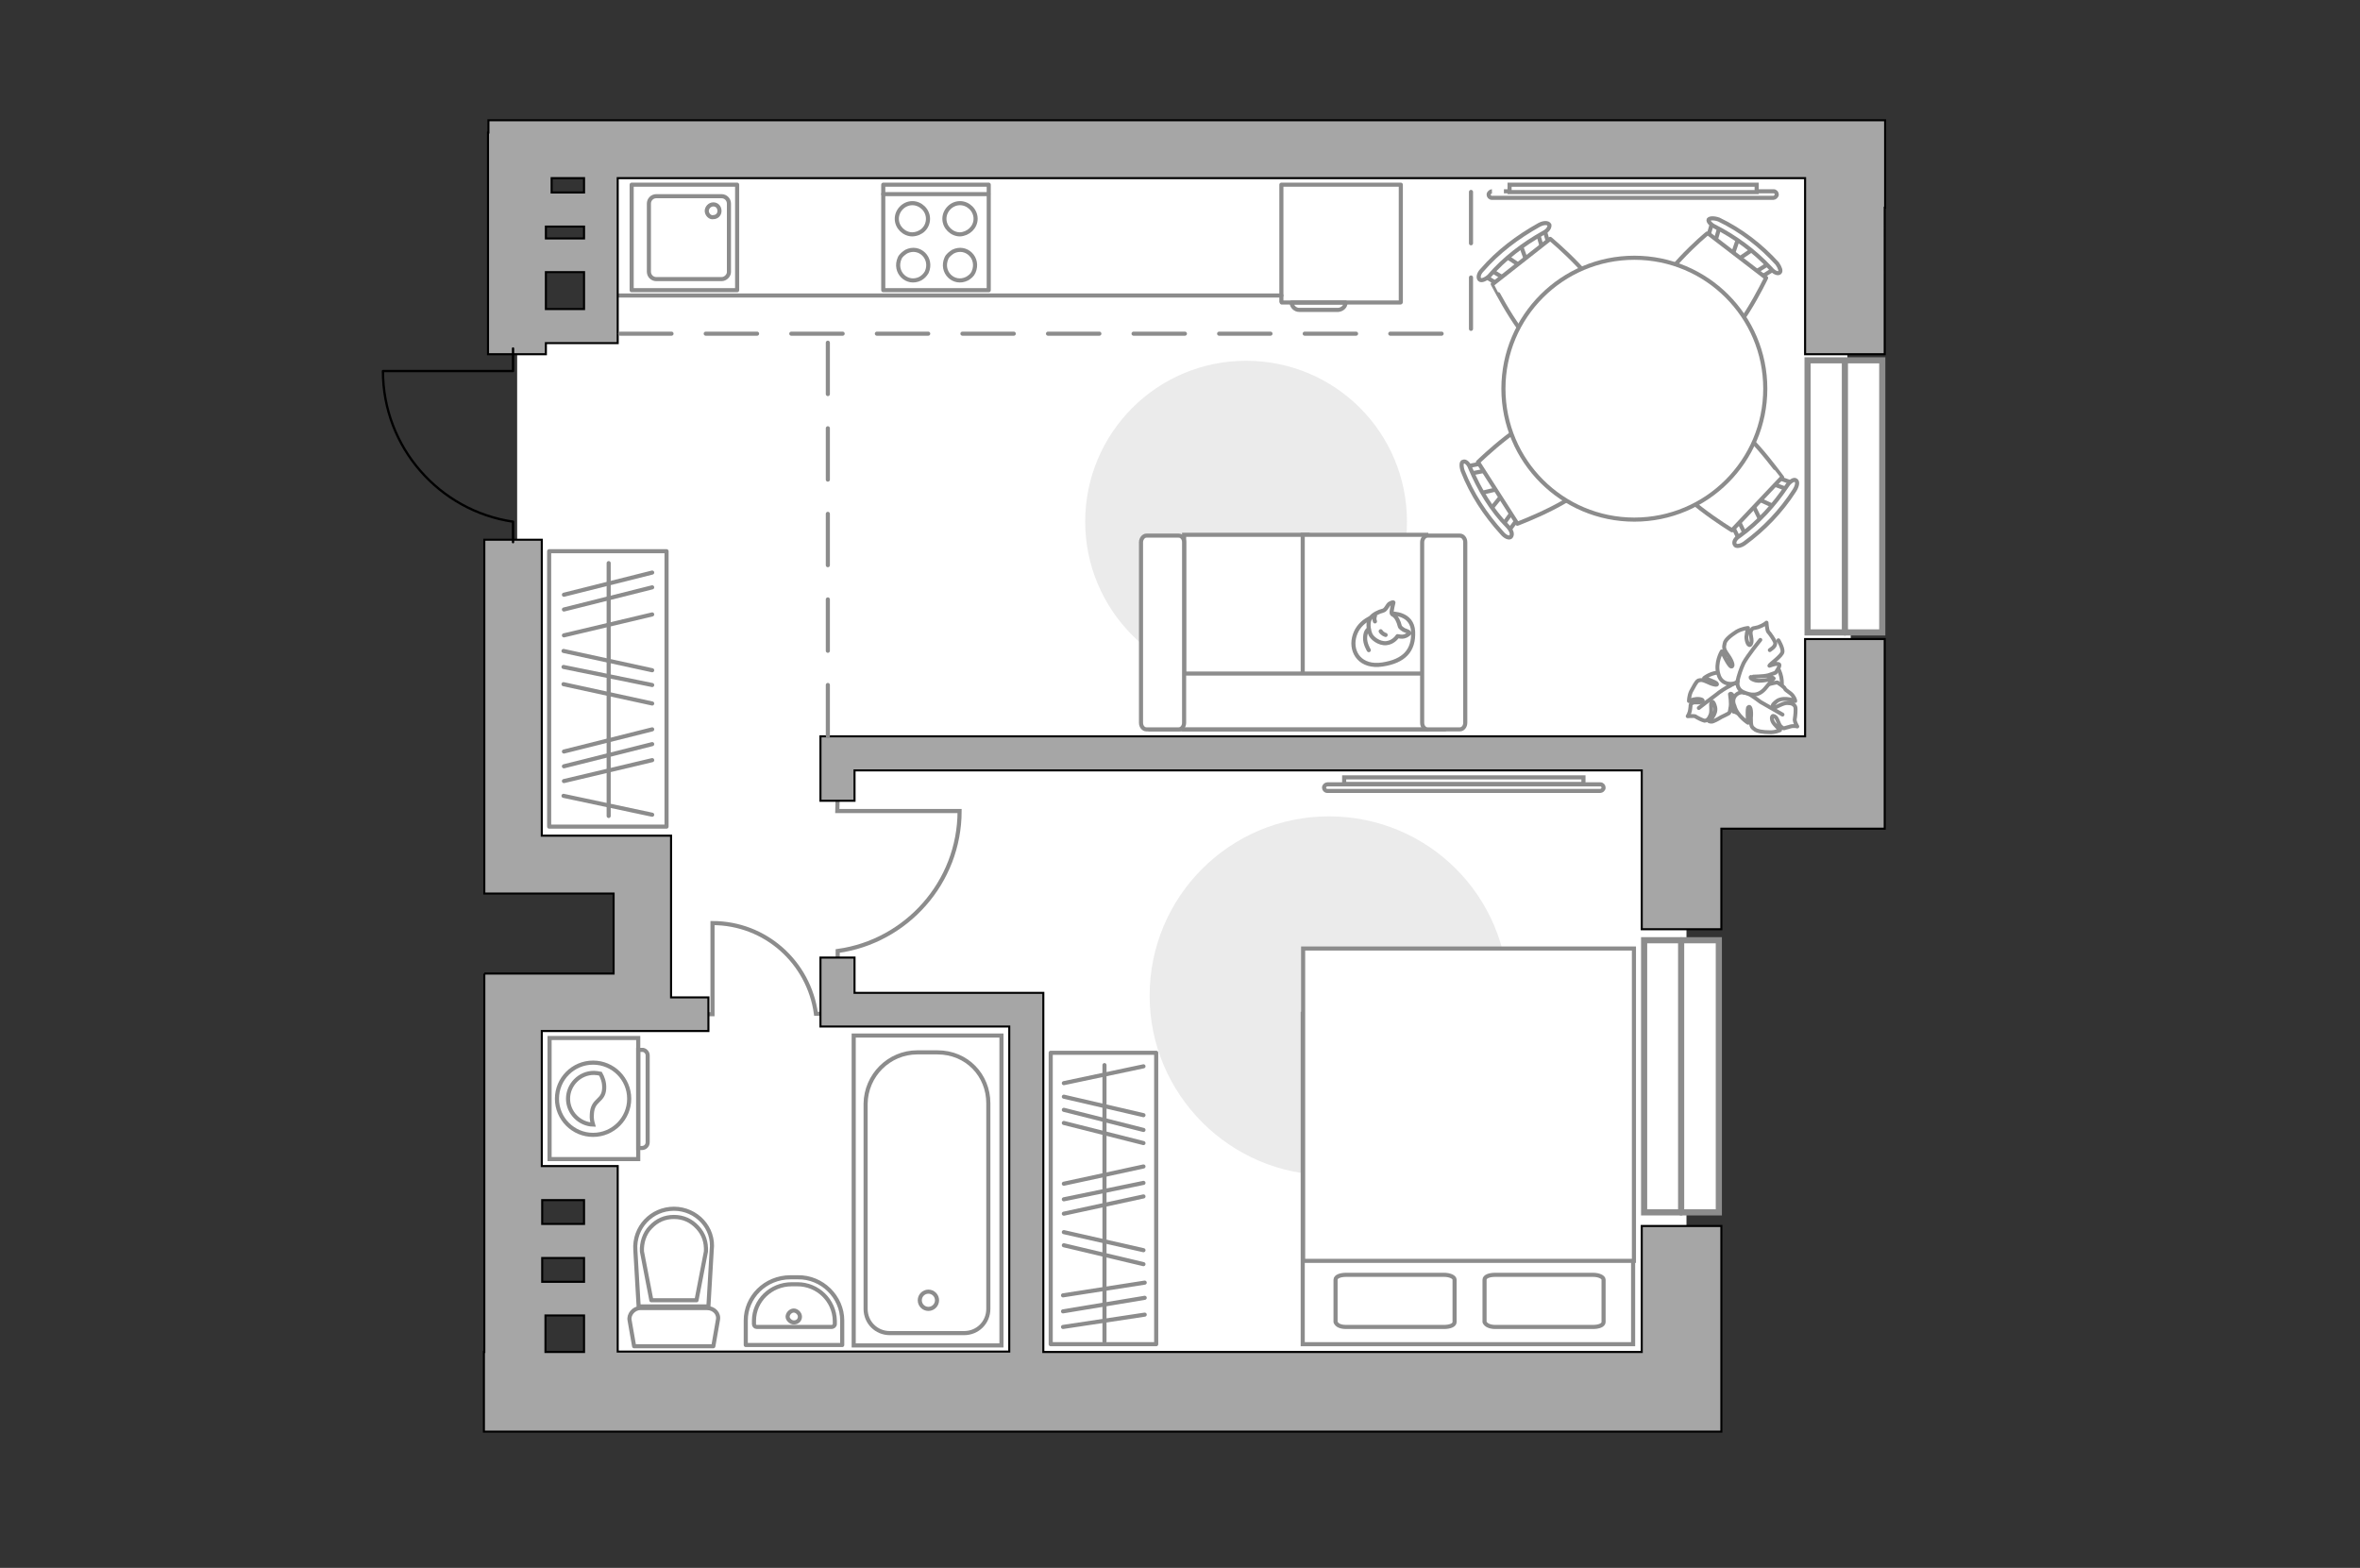<?xml version="1.0" encoding="utf-8"?>
<!-- Generator: Adobe Illustrator 25.1.0, SVG Export Plug-In . SVG Version: 6.00 Build 0)  -->
<svg version="1.1" id="Слой_1" xmlns="http://www.w3.org/2000/svg" xmlns:xlink="http://www.w3.org/1999/xlink" x="0px" y="0px"
	 viewBox="0 0 575 382" style="enable-background:new 0 0 575 382;" xml:space="preserve">
<rect x="0" y="0" width="575" height="382" fill="#333333" stroke="none"/>
<style type="text/css">
	.st0{fill:#FFFFFF;}
	.st1{fill:none;stroke:#8C8C8C;stroke-miterlimit:10;}
	.st2{fill:#FFFFFF;stroke:#8C8C8C;stroke-width:0.946;stroke-miterlimit:10;}
	.st3{fill:#FFFFFF;stroke:#8C8C8C;stroke-width:0.946;stroke-linecap:round;stroke-linejoin:round;stroke-miterlimit:10;}
	.st4{fill:none;stroke:#8C8C8C;stroke-width:0.946;stroke-linecap:round;stroke-linejoin:round;stroke-miterlimit:10;}
	.st5{fill:#FFFFFF;stroke:#8C8C8C;stroke-miterlimit:10;}
	.st6{fill:#FFFFFF;stroke:#8C8C8C;stroke-linejoin:round;stroke-miterlimit:10;}
	.st7{fill:#FFFFFF;stroke:#8C8C8C;stroke-linejoin:round;stroke-miterlimit:10;}
	.st8{fill:#EBEBEB;}
	.st9{fill:none;stroke:#8C8C8C;stroke-linecap:round;stroke-linejoin:round;stroke-miterlimit:10;}
	.st10{fill:#FFFFFF;stroke:#8C8C8C;stroke-linecap:round;stroke-linejoin:round;stroke-miterlimit:10;}
	.st11{fill-rule:evenodd;clip-rule:evenodd;fill:#FFFFFF;fill-opacity:0.1;stroke:#8C8C8C;stroke-miterlimit:10;}
	.st12{fill:#A6A6A6;stroke:#000000;stroke-width:0.5;stroke-miterlimit:10;}
	.st13{fill:none;stroke:#000000;stroke-width:0.565;stroke-linecap:round;stroke-linejoin:round;stroke-miterlimit:10;}
	
		.st14{fill:none;stroke:#8C8C8C;stroke-linecap:round;stroke-linejoin:round;stroke-miterlimit:10;stroke-dasharray:12.509,8.339;}
	.st15{fill:#FFFFFF;stroke:#8C8C8C;stroke-width:1.5;stroke-linecap:round;stroke-miterlimit:10;}
</style>
<polygon id="bg" class="st0" points="449.5,36.3 146.4,36.3 144.9,80.1 126,80.1 126,210.6 156.6,210.6 156.6,243.8 125,243.8 
	125,288.3 146.4,288.3 146.4,334.6 410.9,334.6 410.9,187.5 451.3,187.5 "/>
<g id="furniture_1_">
	<g>
		<g>
			<path class="st1" d="M199.9,247c0,0-0.7,0-1.1,0c-1.7-12.5-12.3-22.1-25.2-22.1c0,0.1,0,0.1,0,0.1v22.1h-1.3"/>
		</g>
	</g>
	<g>
		<g>
			<path class="st1" d="M204.1,234.8c0,0,0-2.6,0-3.1c16.7-2.3,29.7-16.7,29.7-34.1c-0.1,0-0.1,0-0.1,0H204l0.1-3.7"/>
		</g>
	</g>
	<g>
		<path id="Vector_60_2_" class="st2" d="M423.2,159.2c4.1-1.8,8.5,0.3,10.3,4.2c1.8,4.1-0.3,8.5-4.2,10.3
			c-4.1,1.8-8.5-0.3-10.3-4.2C417.3,165.6,419.4,161,423.2,159.2z"/>
		<path class="st3" d="M419.4,163.9c-2.2-0.3-4.2,1.3-4.2,1.3s2.9,0.9,3.1,1.4c0.3,0.4-0.8,0.3-2.2-0.4c-1.4-0.6-1.5-0.6-2.3-0.4
			c-0.6,0.3-1.1,1.5-1.8,2.7c-0.5,1.1-0.5,2.3-0.5,2.3s0.8-0.4,1.8-0.5s2,0.3,1.4,0.6c-0.6,0.5-1.8,0-2.4,0.4s-0.3,0.5-0.5,1.5
			c-0.1,1-0.6,1.7-0.6,1.7s1.3-0.1,1.8,0c0.4,0.3,1.8,1,2.3,1.1c0.5,0,1-0.3,1.4-1.3c0.5-0.9,0-2.7,0.3-3.1c0-0.4,0.5-0.5,0.9,1.1
			c0.4,1.8-1.5,3.4-1.5,3.4s0.5,0.3,1.1,0c0.8-0.3,1.7-0.9,1.9-1c0.3-0.1,1.8-0.9,1.8-0.9s0.3-0.1,0.4-1.3c0.3-1-0.1-3.3-0.1-3.4
			c0.1-0.1,0.5-0.3,0.9,0.9c0.3,1.3,0,3.4,0,3.4s0.1-0.1,1.7-1.7c1.5-1.7,0.9-2.9,0.1-4.3c-0.8-1.4-2-0.8-2-0.8
			C422.1,166.2,421.8,164.1,419.4,163.9z"/>
		<path class="st4" d="M424.9,166.1c-1.1,0-2.4,0.3-3.4,1c-0.9,0.4-2.6,1.5-3.4,2.2c-1.4,1-4.2,3.2-4.2,3.2"/>
		<path class="st3" d="M422.6,172c0.6,2.4,3.3,4.1,3.3,4.1s-0.3-3.6,0.1-3.8c0.4-0.4,0.8,0.6,0.6,2.6c0,1.9,0.1,2.2,0.8,2.7
			c0.6,0.6,2.3,0.8,3.7,0.8c1.4,0.1,2.6-0.5,2.6-0.5s-0.6-0.6-1.4-1.5s-0.8-2.3,0-1.9c0.9,0.4,0.9,2,1.7,2.6c0.8,0.6,0.5,0.3,1.9,0
			c1.1-0.4,2-0.1,2-0.1s-0.8-1.3-0.6-1.9c0.1-0.5,0.3-2.4,0.1-2.9c-0.3-0.6-0.8-0.9-1.9-0.9c-1-0.1-2.8,1.1-3.2,1.1
			c-0.5-0.1-0.9-0.5,0.8-1.7c1.8-1,4.3,0.1,4.3,0.1s0-0.5-0.6-1.3s-1.8-1.3-1.9-1.7s-1.8-1.5-1.8-1.5s-0.1-0.1-1.7,0.3
			c-1.4,0.3-3.6,1.8-3.6,1.7c0,0-0.4-0.5,0.6-1.3s3.7-1.7,3.7-1.7s-0.1-0.3-2.6-1c-2.4-0.9-3.7,0.4-4.7,1.8
			c-0.9,1.5,0.1,2.7,0.1,2.7C423.8,168.3,421.5,169.7,422.6,172z"/>
		<path class="st4" d="M422.3,165.2c0.8,1.3,1.7,2.4,2.8,3.2c0.8,0.5,2.8,1.8,3.8,2.6c1.7,1,5.4,3.1,5.4,3.1"/>
		<g>
			<path class="st3" d="M433.3,156c0,0,1.1,1.8,1,2.8s-3.2,3.1-3.2,3.4c-0.1,0.1,1.9-0.8,2.4-0.3c0.3,0.4-0.9,2-0.9,2
				s-0.3,0.1-1.7,0.6c-1.4,0.4-4.1,0.3-4.2,0.4c-0.3,0-0.4,0.5,1.1,0.9c1.5,0.3,4.3-0.5,4.3-0.5s-0.1,0.1-1.9,2.3s-3.7,1.8-5.5,1
				c-1.8-0.9-1.3-2.6-1.3-2.6c-1,1-4,1-4.7-1.7c-0.9-2.8,0.8-5.6,0.8-5.6s1.7,3.6,2.3,3.7c0.6,0.1,0.4-1.1-0.8-2.8
				c-1.1-1.5-1-1.9-0.8-2.8c0.1-0.9,1.5-2,2.9-2.9c1.4-0.8,2.8-0.9,2.8-0.9s-0.3,1-0.4,2.2c0,1.1,0.6,2.6,1.1,1.7
				c0.5-0.9-0.3-2.3,0-3.2c0.5-0.9,0.5-0.5,1.8-0.9c1.4-0.5,2-1.1,2-1.1s0.1,1.7,0.4,2.2c0.4,0.4,1.5,2,1.7,2.6
				c0.1,0.6-0.1,1.1-1.3,1.9"/>
			<path class="st4" d="M423.3,166.1c0.3-1.5,0.9-3.2,1.5-4.5c1-1.9,4.1-5.7,4.1-5.7"/>
		</g>
	</g>
	<g>
		<path class="st5" d="M432.1,46.6c0.5,0,0.8,0.4,0.8,0.8c0,0.4-0.5,0.8-0.8,0.8h-68.6c-0.5,0-0.8-0.4-0.8-0.8
			c0-0.4,0.5-0.8,0.8-0.8C363.4,46.6,432.1,46.6,432.1,46.6z"/>
		<rect x="367.8" y="45" class="st5" width="60.2" height="1.8"/>
	</g>
	<g>
		<g id="Group_2_7_">
			<g id="Group_3_7_">
				<path id="Vector_10_7_" class="st6" d="M370.4,59.4l1.8,5l-1.1,0.8l-4.4-2.9L370.4,59.4z"/>
			</g>
			<g id="Group_4_7_">
				<path id="Vector_11_7_" class="st6" d="M376.7,60.4c-0.6,0.3-1,0.1-1-0.1l-1.2-4.1c-0.3-0.3,0.1-0.8,0.6-1c0.6-0.3,1-0.1,1,0.1
					l1.2,4.1c0.1,0,0,0.7-0.3,1C377,60.2,377,60.4,376.7,60.4z"/>
			</g>
			<g id="Group_5_7_">
				<path id="Vector_12_7_" class="st6" d="M364.9,69.2l-3.6-2.2c-0.3-0.3-0.3-0.7,0-1.1c0.4-0.4,1-0.7,1.4-0.4l3.6,2.2
					c0.3,0.3,0.3,0.7,0,1.1c-0.1,0.1-0.1,0.1-0.1,0.3C365.6,69.2,365,69.2,364.9,69.2z"/>
			</g>
			<path id="Vector_13_7_" class="st6" d="M363.7,69.2l14-11c0,0,13.6,11.3,12.9,16.5c-0.6,4.4-9.5,11.6-14,11
				C371.5,85,363.8,69.2,363.7,69.2z"/>
			<path id="Vector_14_7_" class="st6" d="M360.5,68.1c-0.4-0.4-0.3-1.4,0.6-2.3c3.9-4.5,8.7-8.1,13.9-11c1.1-0.6,2.2-0.6,2.5,0
				c0.1,0.6-0.4,1.4-1.4,1.9c-5,2.8-9.6,6.3-13.3,10.6C361.9,68.1,360.9,68.5,360.5,68.1z"/>
		</g>
		<g id="Group_2_19_">
			<g id="Group_3_19_">
				<path id="Vector_10_19_" class="st6" d="M429,126.9l-2.3-4.7l0.8-1l4.8,2.2L429,126.9z"/>
			</g>
			<g id="Group_4_19_">
				<path id="Vector_11_19_" class="st6" d="M422.5,126.9c0.4-0.4,0.8-0.4,1.1,0l1.9,3.9c0.1,0.3,0,0.8-0.4,1.2s-0.8,0.4-1.1,0
					l-1.9-3.9c-0.3-0.1,0-0.7,0.1-1C422.4,127.1,422.4,127.1,422.5,126.9z"/>
			</g>
			<g id="Group_5_19_">
				<path id="Vector_12_19_" class="st6" d="M433,116.3l4.1,1.5c0.4,0.1,0.6,0.6,0.1,1c-0.4,0.6-0.8,0.8-1.2,0.6l-4.1-1.5
					c-0.4-0.1-0.6-0.6-0.1-1c0.1-0.1,0.1-0.1,0.1-0.3C432.4,116.6,432.8,116.5,433,116.3z"/>
			</g>
			<path id="Vector_13_19_" class="st6" d="M434.2,116.3L422,129.2c0,0-15-9.1-15.3-14.3c0-4.4,7.8-12.8,12.2-12.9
				C424,101.8,434.1,116.3,434.2,116.3z"/>
			<path id="Vector_14_19_" class="st6" d="M437.5,117c0.6,0.3,0.4,1.4-0.3,2.5c-3.2,5-7.4,9.4-12.2,12.9c-1,0.7-2.1,0.8-2.3,0.3
				c-0.4-0.6,0.1-1.5,1.1-2.1c4.7-3.4,8.5-7.6,11.7-12.4C436.1,117.3,437.1,116.7,437.5,117z"/>
		</g>
		<g id="Group_2_17_">
			<g id="Group_3_17_">
				<path id="Vector_10_17_" class="st6" d="M360.5,120.2l5.1-1.2l0.8,1.1l-3.3,4.1L360.5,120.2z"/>
			</g>
			<g id="Group_4_17_">
				<path id="Vector_11_17_" class="st6" d="M362.1,113.7c0.1,0.4,0.1,1-0.3,1l-4.1,0.8c-0.1,0.1-0.8-0.3-1-0.8
					c-0.1-0.4-0.1-1,0.3-1l4.1-0.8c0.3-0.1,0.7,0,1,0.4C362.1,113.4,362.1,113.7,362.1,113.7z"/>
			</g>
			<g id="Group_5_17_">
				<path id="Vector_12_17_" class="st6" d="M369.7,126.5l-2.5,3.4c-0.3,0.3-0.7,0.3-1-0.1c-0.4-0.4-0.7-1-0.4-1.4l2.6-3.6
					c0.3-0.3,0.7-0.3,1,0.1c0,0.1,0,0.1,0.1,0.1C369.9,125.7,369.9,126.2,369.7,126.5z"/>
			</g>
			<path id="Vector_13_17_" class="st6" d="M369.7,127.6l-9.6-15c0,0,12.7-12.4,17.6-11.1c4.3,1,10.6,10.7,9.6,15
				C386.2,121.4,369.7,127.6,369.7,127.6z"/>
			<path id="Vector_14_17_" class="st6" d="M368.1,130.8c-0.4,0.4-1.4,0-2.2-1c-4-4.4-7.3-9.4-9.5-15c-0.4-1.1-0.4-2.3,0.1-2.3
				c0.6-0.3,1.4,0.6,1.7,1.5c2.2,5.2,5.2,10.3,9.2,14.3C368.3,129.3,368.6,130.2,368.1,130.8z"/>
		</g>
		<g id="Group_2_18_">
			<g id="Group_3_18_">
				<path id="Vector_10_18_" class="st6" d="M427.3,60.6l-4.4,3l-1-0.8l1.7-5L427.3,60.6z"/>
			</g>
			<g id="Group_4_18_">
				<path id="Vector_11_18_" class="st6" d="M427.9,67.2c-0.3-0.3-0.4-0.8-0.1-1l3.7-2.3c0.3-0.1,0.8,0,1.2,0.3
					c0.3,0.3,0.4,0.8,0.1,1l-3.7,2.3c-0.1,0.3-0.7,0.1-1-0.1C427.9,67.4,427.9,67.4,427.9,67.2z"/>
			</g>
			<g id="Group_5_18_">
				<path id="Vector_12_18_" class="st6" d="M416.1,57.9l1.2-4.1c0.1-0.4,0.6-0.6,1-0.1c0.6,0.3,0.8,0.7,0.8,1.1l-1.2,4.1
					c-0.1,0.4-0.6,0.6-1,0.1c-0.1,0-0.1,0-0.1,0C416.5,58.4,416.2,58,416.1,57.9z"/>
			</g>
			<path id="Vector_13_18_" class="st6" d="M416.1,56.8l14.2,10.9c0,0-7.6,16-12.8,16.6C413,85,404,77.8,403.3,73.4
				C402.6,68.2,416.1,56.6,416.1,56.8z"/>
			<path id="Vector_14_18_" class="st6" d="M416.3,53.5c0.3-0.4,1.4-0.4,2.5,0c5.4,2.6,10.2,6.3,14.2,10.7c0.7,1,1,1.9,0.6,2.2
				c-0.4,0.4-1.4,0-2.2-1c-4-4.3-8.7-7.7-13.8-10.3C416.8,54.7,416.1,53.9,416.3,53.5z"/>
		</g>
		<g>
			<ellipse class="st7" cx="398.2" cy="94.7" rx="31.9" ry="31.9"/>
		</g>
	</g>
	<g>
		<path id="Vector_51_1_" class="st8" d="M264.4,127.1c0-21.6,17.5-39.2,39.2-39.2s39.2,17.5,39.2,39.2s-17.5,39.2-39.2,39.2
			S264.4,148.6,264.4,127.1z"/>
	</g>
	<g>
		<path id="Vector_51_2_" class="st8" d="M280.1,242.6c0-24.1,19.5-43.7,43.7-43.7s43.7,19.5,43.7,43.7s-19.5,43.7-43.7,43.7
			C299.7,286.3,280.1,266.6,280.1,242.6z"/>
	</g>
	<g>
		<rect x="256" y="256.5" class="st9" width="25.7" height="71"/>
		<line class="st9" x1="278.9" y1="320.3" x2="259" y2="323.3"/>
		<line class="st9" x1="278.9" y1="316.2" x2="259" y2="319.5"/>
		<line class="st9" x1="278.6" y1="278.5" x2="259.2" y2="273.6"/>
		<line class="st9" x1="278.6" y1="275.3" x2="259.2" y2="270.4"/>
		<line class="st9" x1="278.6" y1="271.7" x2="259.2" y2="267.2"/>
		<line class="st9" x1="278.9" y1="312.5" x2="259" y2="315.6"/>
		<line class="st9" x1="278.6" y1="308" x2="259.2" y2="303.4"/>
		<line class="st9" x1="278.6" y1="304.6" x2="259.2" y2="300.2"/>
		<line class="st9" x1="278.6" y1="291.5" x2="259.2" y2="295.7"/>
		<line class="st9" x1="278.6" y1="284.2" x2="259.2" y2="288.4"/>
		<line class="st9" x1="278.6" y1="259.8" x2="259.2" y2="263.9"/>
		<line class="st9" x1="278.6" y1="288.2" x2="259.2" y2="292.2"/>
		<line class="st9" x1="269.1" y1="259.5" x2="269.1" y2="326.8"/>
	</g>
	<g>
		<rect x="133.8" y="134.3" class="st9" width="28.6" height="67.1"/>
		<line class="st9" x1="137.4" y1="183.1" x2="158.9" y2="177.7"/>
		<line class="st9" x1="137.4" y1="186.7" x2="158.9" y2="181.3"/>
		<line class="st9" x1="137.4" y1="190.3" x2="158.9" y2="185.2"/>
		<line class="st9" x1="137.4" y1="144.9" x2="158.9" y2="139.5"/>
		<line class="st9" x1="137.4" y1="148.5" x2="158.9" y2="143.1"/>
		<line class="st9" x1="137.4" y1="154.8" x2="158.9" y2="149.7"/>
		<line class="st9" x1="137.3" y1="158.6" x2="158.9" y2="163.3"/>
		<line class="st9" x1="137.3" y1="166.7" x2="158.9" y2="171.4"/>
		<line class="st9" x1="137.3" y1="193.9" x2="158.9" y2="198.5"/>
		<line class="st9" x1="137.3" y1="162.5" x2="158.9" y2="166.9"/>
		<line class="st9" x1="148.3" y1="137.2" x2="148.3" y2="198.8"/>
	</g>
	<g>
		<path class="st5" d="M389.9,191.1c0.5,0,0.8,0.4,0.8,0.8c0,0.5-0.5,0.8-0.8,0.8h-66.5c-0.5,0-0.8-0.4-0.8-0.8
			c0-0.5,0.5-0.8,0.8-0.8L389.9,191.1z"/>
		<rect x="327.5" y="189.4" class="st5" width="58.3" height="1.6"/>
	</g>
	<g>
		<g>
			<path id="Vector_98_1_" class="st5" d="M397.9,327.5h-80.5l0-80.5h80.5V327.5z"/>
			<path id="Vector_99_1_" class="st5" d="M317.5,231.1L317.5,231.1l0,65.8v10.3h9.5l71.1,0v-76.1H317.5L317.5,231.1z"/>
			<path id="Vector_100_1_" class="st9" d="M361.7,322.1v-10.3c0-0.8,1.2-1.2,2.6-1.2l23.8,0c1.4,0,2.6,0.5,2.6,1.2v10.3
				c0,0.8-1.2,1.2-2.6,1.2h-23.8C363.1,323.3,362,322.9,361.7,322.1z"/>
			<path id="Vector_101_1_" class="st9" d="M325.4,322.1v-10.3c0-0.8,1.2-1.2,2.6-1.2h23.8c1.4,0,2.6,0.5,2.6,1.2v10.3
				c0,0.8-1.2,1.2-2.6,1.2H328C326.6,323.3,325.7,322.9,325.4,322.1z"/>
		</g>
	</g>
	<g>
		<path id="Vector_8_1_" class="st9" d="M312.3,73.7h28.9c0,0,0.1,0,0.1-0.1V45l-29.1,0v28.5C312.2,73.6,312.4,73.7,312.3,73.7z"/>
		<path id="Vector_9_1_" class="st9" d="M327.8,73.7h-13.1c0,1,0.9,1.8,1.8,1.8h9.6C327,75.4,327.9,74.7,327.8,73.7z"/>
	</g>
	<g>
		<path id="Vector_55_5_" class="st5" d="M288.5,177.7h30.1v-47.4h-30.1V177.7z"/>
		<path id="Vector_56_6_" class="st5" d="M317.4,177.7h30.1v-47.4h-30.1V177.7z"/>
		<path id="Vector_57_5_" class="st5" d="M283.2,164.1l-2.8,13.6h71.4v-13.6H283.2z"/>
		<path id="Vector_58_5_" class="st5" d="M288.5,176.1v-44c0-0.9-0.6-1.6-1.3-1.6h-7.9c-0.7,0-1.3,0.8-1.3,1.6v44
			c0,0.9,0.6,1.6,1.3,1.6h7.9C287.9,177.7,288.5,177,288.5,176.1z"/>
		<path id="Vector_59_5_" class="st5" d="M357,176.1v-44c0-0.9-0.6-1.6-1.3-1.6h-7.9c-0.7,0-1.3,0.8-1.3,1.6v44
			c0,0.9,0.6,1.6,1.3,1.6h7.9C356.4,177.7,357,177,357,176.1z"/>
		<g>
			<path class="st10" d="M339.1,149.5c0,0,5-0.2,5.2,4.4s-2.2,7.2-7.5,8s-7.7-2.9-6.9-6.5C330.7,151.8,334.1,149.5,339.1,149.5z"/>
			<path class="st10" d="M341.1,152.7c0,0,0.5,0.7,1.5,1c0.9,0.3,0.8,0.6,0.8,0.6s-0.9,1-2.2,0.8c-0.7-0.1-0.7-0.1-0.7-0.1
				s-0.9,1.5-2.7,1.7c-1.8,0.2-3.7-1.3-4-2.4c-0.4-1.1-0.6-2.8,0.1-3.7c0.6-0.9,2.1-1.6,3-1.8s1.1-1.5,1.8-1.8
				c0.8-0.4,0.8-0.2,0.8-0.2s-0.6,2.3-0.4,2.7C339.2,149.9,340.3,149.6,341.1,152.7z"/>
			<path class="st10" d="M336.4,153.8c0,0,0.3,0.6,1.2,0.9"/>
			<path class="st10" d="M335,151.4c0,0-0.3-0.7,0-1.3"/>
			<path class="st9" d="M333.5,153.3c0,0-0.8,0.2-0.9,2c-0.1,1.5,0.9,3.1,0.9,3.1"/>
		</g>
	</g>
	<g>
		<g>
			<path class="st5" d="M133.9,252.9v29.5h21.6v-29.5H133.9z"/>
			<path class="st11" d="M156.4,255.8h-0.9v23.9h0.9c0.8,0,1.4-0.6,1.4-1.4v-21.2C157.8,256.4,157.1,255.7,156.4,255.8z"/>
		</g>
		<g>
			<circle class="st5" cx="144.5" cy="267.7" r="8.8"/>
			<path class="st5" d="M146.3,261.6c-0.5-0.1-1.1-0.2-1.6-0.2c-3.5,0-6.3,2.9-6.3,6.3s2.8,6.2,6.1,6.3c-0.2-0.7-0.4-1.4-0.3-2.6
				c0.2-3.6,2.8-3,3-6.1C147.3,263.7,146.8,262.5,146.3,261.6z"/>
		</g>
	</g>
	<line class="st9" x1="150.5" y1="72" x2="312.2" y2="72"/>
</g>
<g id="plan">
	<g>
		<g>
			<rect x="153.9" y="45" class="st9" width="25.7" height="25.7"/>
		</g>
		<path class="st9" d="M177.6,66.3V49.6c0-1-0.8-1.8-1.8-1.8h-15.9c-1,0-1.8,0.8-1.8,1.8v16.6c0,1,0.8,1.8,1.8,1.8h15.9
			C176.8,68,177.6,67.1,177.6,66.3z"/>
		<path class="st9" d="M172.2,51.4c0-0.8,0.7-1.6,1.6-1.6s1.5,0.7,1.5,1.6s-0.7,1.5-1.5,1.5C173,53.1,172.2,52.2,172.2,51.4z"/>
	</g>
	<g>
		<g>
			<path class="st9" d="M194.3,312.9h-1.4c-5.1,0-9.2,4-9.2,8.9v0.8c0,0.4,0.3,0.7,0.7,0.7h18.2c0.4,0,0.8-0.3,0.8-0.7v-0.8
				C203.3,316.8,199.2,312.9,194.3,312.9z"/>
			<path class="st9" d="M194.9,320.8c0-0.8-0.8-1.5-1.5-1.5c-0.8,0-1.5,0.8-1.5,1.5s0.8,1.4,1.5,1.4
				C194.4,322.2,194.9,321.5,194.9,320.8z"/>
			<path class="st9" d="M194.4,311.2h-1.8c-6.2,0-10.9,4.9-10.9,10.5v6h23.5v-6C205.2,316,200.3,311.1,194.4,311.2z"/>
		</g>
	</g>
	<g>
		<g>
			<path class="st9" d="M174.9,321.7l-1.1,6.3h-19.3l-1.1-6.3c-0.3-1.4,1-3,2.6-3h16.3C173.9,318.7,175.3,320,174.9,321.7z"/>
			<path class="st9" d="M173.4,304.6l-0.8,13.7h-17l-0.8-13.7c-0.4-5.6,4-10.1,9.4-10.1l0,0C169.7,294.5,174.1,299.2,173.4,304.6z"
				/>
			<path class="st9" d="M169.7,316.8l2.3-11.9c0.1-2.2-0.5-4.2-2.1-5.9c-1.5-1.6-3.4-2.5-5.7-2.5c-2.2,0-4.1,0.8-5.7,2.5
				c-1.5,1.5-2.2,3.8-2.1,5.9l2.3,11.9C158.9,316.8,169.6,316.8,169.7,316.8z"/>
		</g>
	</g>
	<g>
		<g>
			<path id="Vector_135_3_" class="st5" d="M244,252.3v75.5h-36v-75.5H244L244,252.3z"/>
			<path id="Vector_136_3_" class="st5" d="M223.5,256.4h4.9c7.2,0,12.4,5.6,12.4,12.4v50.1c0,3.3-2.6,5.9-5.9,5.9h-18.1
				c-3.3,0-5.9-2.6-5.9-5.9v-50C211,262,216.6,256.4,223.5,256.4z"/>
		</g>
		<circle class="st5" cx="226.2" cy="316.8" r="2.1"/>
	</g>
	<g>
		<g>
			<rect x="215.2" y="45" class="st9" width="25.7" height="25.7"/>
		</g>
		<line class="st9" x1="240.8" y1="47.3" x2="215.2" y2="47.3"/>
		<path class="st9" d="M233.9,57.1c-2,0-3.8-1.7-3.8-3.8c0-2,1.7-3.8,3.8-3.8c2,0,3.8,1.7,3.8,3.8C237.7,55.4,235.9,57,233.9,57.1z"
			/>
		<path class="st9" d="M235.6,67.9c-3.2,1.6-6.5-1.6-5-5c0.3-0.7,1-1.2,1.6-1.6c3.2-1.6,6.5,1.6,5,5C236.9,67,236.3,67.5,235.6,67.9
			z"/>
		<path class="st9" d="M222.3,57.1c-2,0-3.8-1.7-3.8-3.8c0-2,1.7-3.8,3.8-3.8c2,0,3.8,1.7,3.8,3.8C226.1,55.4,224.5,57,222.3,57.1z"
			/>
		<path class="st9" d="M224.2,67.9c-3.2,1.6-6.5-1.6-5-5c0.3-0.7,1-1.2,1.6-1.6c3.2-1.6,6.5,1.6,5,5C225.4,67,224.9,67.5,224.2,67.9
			z"/>
	</g>
	<g>
		<path class="st12" d="M119,29.3v3h-0.1v54H133v-2.7h17.5V43.4h289.3v42.9h19.4V50.6h0.1v-7.2V31.2v-1.9H119z M142.3,75.3H133v-9
			h9.3V75.3z M142.3,58.1H133v-2.9h9.3V58.1z M142.3,46.9h-7.9v-3.5h7.9V46.9z"/>
		<path class="st12" d="M118,237.2v92.2h-0.1v19.4h285.3h16h0.2v-50.1H400v30.7H254.2v-87.5h-46v-8.6h-8.3v16.8h46v79.2h-95.4v-13
			v-4.1v-28.1h-18.5v-32.9h31.5v0h9.1V243h-9.1v-39.4h-31.5v-72.1H118v86.2h14.1h17.4v19.5H118 M118,237.2 M118,217.7 M132.1,217.7
			 M132.1,237.2 M142.3,329.4h-9.4v-8.9h9.4V329.4z M142.3,312.3h-10.2v-5.8h10.2V312.3z M142.3,298.2h-10.2v-5.8h10.2V298.2z"/>
		<polygon class="st12" points="439.8,179.4 199.9,179.4 199.9,195.1 208.2,195.1 208.2,187.7 400,187.7 400,226.4 419.4,226.4 
			419.4,201.9 459.2,201.9 459.2,155.7 439.8,155.7 		"/>
	</g>
	<path class="st13" d="M125,132.1v-5c-17.9-2.6-31.7-18.1-31.7-36.7H125l0-5.5"/>
	<line class="st14" x1="201.7" y1="179.4" x2="201.7" y2="81.3"/>
	<polyline class="st14" points="151.1,81.3 358.4,81.3 358.4,43.4 	"/>
</g>
<g id="windows">
	<g>
		<g>
			
				<rect x="376.5" y="253.2" transform="matrix(-6.713573e-08 -1 1 -6.713573e-08 147.383 671.876)" class="st15" width="66.3" height="18.2"/>
			<line class="st15" x1="409.6" y1="295.4" x2="409.6" y2="229.1"/>
		</g>
		<g>
			
				<rect x="416.4" y="111.9" transform="matrix(-6.713573e-08 -1 1 -6.713573e-08 328.502 570.491)" class="st15" width="66.3" height="18.2"/>
			<line class="st15" x1="449.5" y1="154.1" x2="449.5" y2="87.9"/>
		</g>
	</g>
</g>
<g id="points">
	<path id="bedroom_x5F_1" class="st9" d="M383.4,152.3"/>
	<path id="bedroom_x5F_2" class="st9" d="M343.4,259.5"/>
	<path id="kitchen_1_" class="st9" d="M271.1,59.9"/>
	<path id="hallway_1_" class="st9" d="M164.2,112.5"/>
	<path id="wc_x5F_bathroom_1_" class="st9" d="M186.1,284.2"/>
</g>
</svg>
